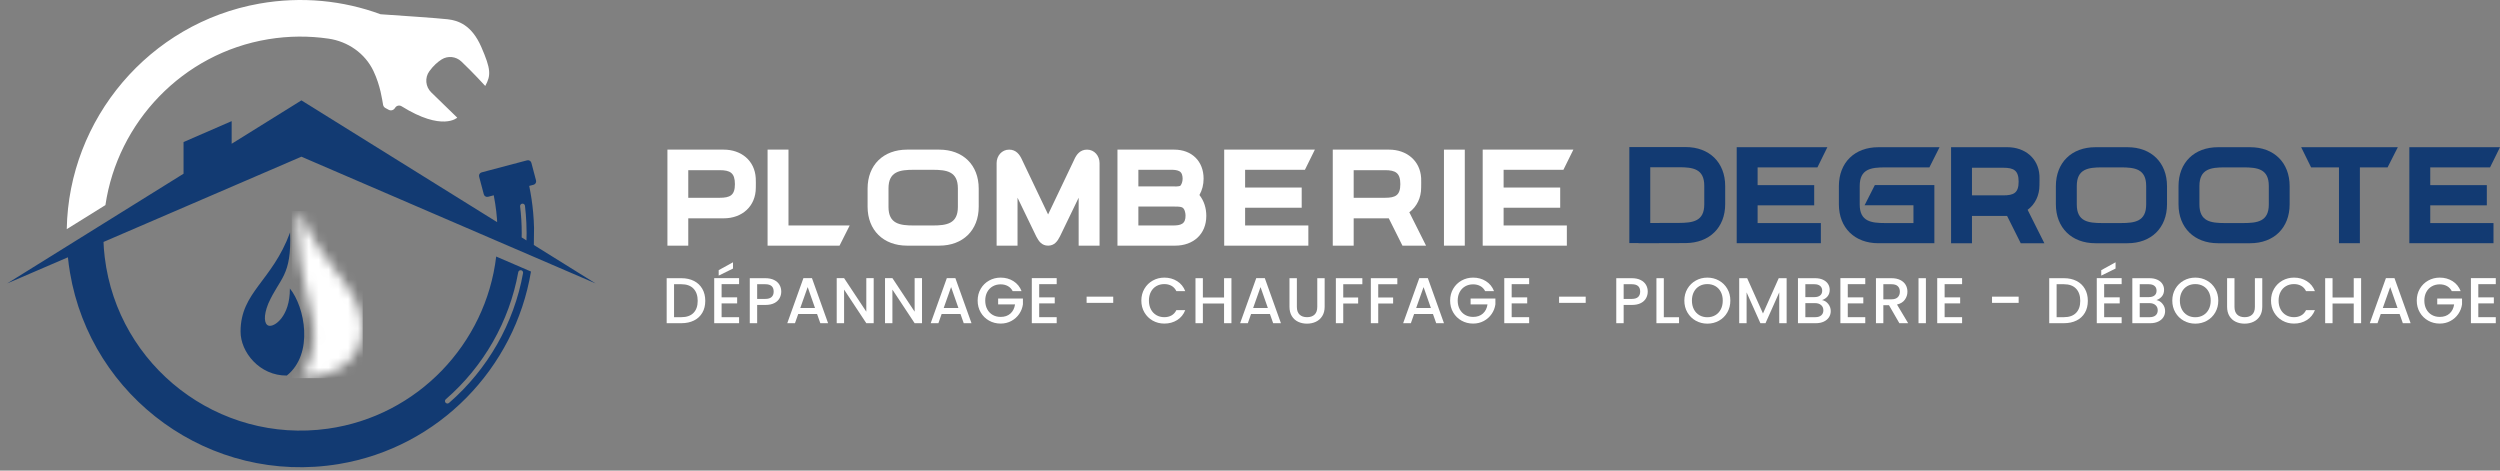 <svg xmlns="http://www.w3.org/2000/svg" width="255" height="48" viewBox="0 0 255 48" fill="none"><rect x="0" y="0" width="255" height="48" fill="#808080" stroke="none"/><path fill-rule="evenodd" clip-rule="evenodd" d="M240.708 17.073V24.809H238.575V17.073H235.733L234.719 15.015H244.578L243.534 17.073H240.708Z" fill="#123A72"></path><path fill-rule="evenodd" clip-rule="evenodd" d="M138.075 22.269V25.056H135.942V15.262H141.692C143.451 15.262 144.854 16.365 144.958 18.162C144.973 18.489 144.958 18.81 144.958 19.138C144.958 20.166 144.526 21.076 143.75 21.65L145.457 25.056H143.049L141.655 22.269L138.075 22.269ZM138.075 17.357V20.174H141.267C142.333 20.174 142.833 19.928 142.833 18.78C142.833 17.632 142.341 17.357 141.267 17.357H138.075Z" fill="white"></path><path fill-rule="evenodd" clip-rule="evenodd" d="M70.203 22.269V25.056H68.077V15.262H73.82C75.588 15.262 76.982 16.365 77.086 18.162C77.109 18.489 77.093 18.81 77.093 19.138C77.093 21.039 75.699 22.269 73.82 22.269H70.203ZM70.203 17.357V20.174H73.395C74.468 20.174 74.961 19.928 74.961 18.78C74.961 17.632 74.476 17.357 73.395 17.357H70.203Z" fill="white"></path><path fill-rule="evenodd" clip-rule="evenodd" d="M104.258 16.32L106.906 21.874L109.553 16.32C109.799 15.739 110.187 15.262 110.88 15.262C111.634 15.262 112.155 15.903 112.155 16.634V25.056H110.023V20.166L108.113 24.118C107.853 24.632 107.532 25.056 106.906 25.056C106.279 25.056 105.958 24.632 105.698 24.118L103.788 20.166V25.056H101.655V16.634C101.655 15.903 102.177 15.262 102.931 15.262C103.624 15.262 104.004 15.739 104.258 16.32Z" fill="white"></path><path fill-rule="evenodd" clip-rule="evenodd" d="M80.426 22.999H86.668L85.632 25.056H85.147H79.091H78.293V15.262H80.426V22.999Z" fill="white"></path><path d="M149.409 15.262H147.284V25.056H149.409V15.262Z" fill="white"></path><path fill-rule="evenodd" clip-rule="evenodd" d="M167.139 24.794H166.192V15H171.935C174.351 15 175.969 16.566 175.969 18.973V20.822C175.969 23.222 174.351 24.78 171.942 24.794L167.132 24.81L167.139 24.794ZM168.325 17.058V22.745L171.248 22.738C172.681 22.729 173.836 22.573 173.836 20.844V18.951C173.836 17.222 172.688 17.058 171.248 17.058H168.325Z" fill="#123A72"></path><path fill-rule="evenodd" clip-rule="evenodd" d="M122.342 19.891C122.811 20.488 123.043 21.218 123.043 22.022C123.043 23.894 121.708 25.056 119.873 25.056H113.981V15.262H119.769C121.558 15.262 122.767 16.44 122.767 18.221C122.767 18.833 122.625 19.391 122.342 19.891ZM116.114 22.999H119.627C120.432 22.999 120.947 22.865 120.924 21.956C120.917 21.71 120.835 21.277 120.581 21.158C120.343 21.046 119.88 21.069 119.627 21.069H116.114L116.114 22.999ZM116.114 19.011H119.515C119.664 19.011 120.328 19.064 120.425 18.915C120.567 18.721 120.634 18.43 120.626 18.191C120.619 17.915 120.559 17.625 120.313 17.476C120.097 17.349 119.769 17.319 119.53 17.319H116.114V19.011Z" fill="white"></path><path fill-rule="evenodd" clip-rule="evenodd" d="M127.001 19.131H132.773V21.188H127.001V23H133.452V25.056H124.868V15.262H134.116L133.102 17.32H127.001V19.131Z" fill="white"></path><path fill-rule="evenodd" clip-rule="evenodd" d="M195.172 22.752V20.934H190.19L191.234 18.876H197.305V24.809H191.592C189.176 24.809 187.566 23.237 187.566 20.837V18.988C187.566 16.581 189.176 15.015 191.592 15.015H197.834L196.798 17.073H192.286C190.847 17.073 189.691 17.229 189.691 18.966V20.859C189.691 22.588 190.847 22.752 192.286 22.752H195.172Z" fill="#123A72"></path><path fill-rule="evenodd" clip-rule="evenodd" d="M95.803 25.056H92.521C90.112 25.056 88.494 23.483 88.494 21.084V19.235C88.494 16.827 90.105 15.262 92.521 15.262H95.803C98.226 15.262 99.829 16.827 99.829 19.235V21.084C99.829 23.483 98.226 25.056 95.803 25.056ZM97.704 21.106V19.213C97.704 17.476 96.548 17.319 95.109 17.319H93.215C91.783 17.319 90.627 17.483 90.627 19.213V21.106C90.627 22.835 91.775 22.999 93.215 22.999H95.109C96.548 22.999 97.704 22.835 97.704 21.106Z" fill="white"></path><path fill-rule="evenodd" clip-rule="evenodd" d="M153.368 19.131H159.14V21.188H153.368V23H159.819V25.056H151.235V15.262H160.483L159.468 17.32H153.368V19.131Z" fill="white"></path><path fill-rule="evenodd" clip-rule="evenodd" d="M179.276 18.884H185.048V20.941H179.276V22.753H185.727V24.809H177.143V15.015H186.391L185.377 17.073H179.276V18.884Z" fill="#123A72"></path><path fill-rule="evenodd" clip-rule="evenodd" d="M201.142 22.022V24.81H199.009V15.015H204.759C206.518 15.015 207.921 16.119 208.025 17.915C208.04 18.243 208.025 18.563 208.025 18.892C208.025 19.92 207.593 20.83 206.817 21.403L208.525 24.81H206.116L204.722 22.022L201.142 22.022ZM201.142 17.11V19.927H204.334C205.4 19.927 205.9 19.681 205.9 18.533C205.9 17.386 205.408 17.11 204.334 17.11H201.142Z" fill="#123A72"></path><path fill-rule="evenodd" clip-rule="evenodd" d="M217.008 24.81H213.726C211.318 24.81 209.699 23.237 209.699 20.837V18.988C209.699 16.58 211.31 15.015 213.726 15.015H217.008C219.431 15.015 221.035 16.58 221.035 18.988V20.837C221.035 23.237 219.431 24.81 217.008 24.81ZM218.91 20.859V18.966C218.91 17.229 217.753 17.072 216.314 17.072H214.42C212.988 17.072 211.832 17.237 211.832 18.966V20.859C211.832 22.588 212.98 22.752 214.42 22.752H216.314C217.753 22.752 218.91 22.588 218.91 20.859Z" fill="#123A72"></path><path fill-rule="evenodd" clip-rule="evenodd" d="M229.518 24.81H226.236C223.827 24.81 222.209 23.237 222.209 20.837V18.988C222.209 16.58 223.82 15.015 226.236 15.015H229.518C231.941 15.015 233.544 16.58 233.544 18.988V20.837C233.544 23.237 231.941 24.81 229.518 24.81ZM231.419 20.859V18.966C231.419 17.229 230.263 17.072 228.824 17.072H226.93C225.498 17.072 224.342 17.237 224.342 18.966V20.859C224.342 22.588 225.49 22.752 226.93 22.752H228.824C230.263 22.752 231.419 22.588 231.419 20.859Z" fill="#123A72"></path><path fill-rule="evenodd" clip-rule="evenodd" d="M247.885 18.884H253.657V20.941H247.885V22.753H254.336V24.809H245.752V15.015H255L253.986 17.073H247.885V18.884Z" fill="#123A72"></path><path d="M70.785 28.657C71.153 28.844 71.437 29.113 71.637 29.463C71.838 29.813 71.938 30.221 71.938 30.687C71.938 31.154 71.838 31.559 71.637 31.902C71.437 32.246 71.153 32.509 70.785 32.692C70.417 32.875 69.989 32.966 69.5 32.966H68V28.376H69.5C69.989 28.376 70.417 28.47 70.785 28.657ZM70.736 31.916C71.022 31.625 71.165 31.216 71.165 30.687C71.165 30.155 71.022 29.739 70.736 29.44C70.449 29.14 70.037 28.991 69.5 28.991H68.753V32.352H69.5C70.037 32.352 70.449 32.207 70.736 31.916Z" fill="white"></path><path d="M73.603 28.984V30.331H75.189V30.945H73.603V32.352H75.387V32.966H72.85V28.369H75.387V28.984L73.603 28.984ZM74.766 27.393L73.306 28.112V27.557L74.766 26.752V27.393Z" fill="white"></path><path d="M79.523 30.404C79.413 30.611 79.236 30.779 78.994 30.909C78.752 31.039 78.441 31.104 78.062 31.104H77.23V32.966H76.477V28.376H78.062C78.415 28.376 78.713 28.437 78.958 28.558C79.202 28.679 79.385 28.843 79.506 29.05C79.627 29.257 79.688 29.488 79.688 29.743C79.688 29.977 79.633 30.197 79.523 30.404ZM78.703 30.294C78.844 30.165 78.915 29.981 78.915 29.743C78.915 29.241 78.631 28.991 78.063 28.991H77.23V30.489H78.063C78.349 30.489 78.562 30.425 78.703 30.294Z" fill="white"></path><path d="M83.341 32.028H81.419L81.088 32.966H80.302L81.948 28.369H82.82L84.465 32.966H83.672L83.341 32.028ZM83.13 31.414L82.384 29.281L81.63 31.414H83.13Z" fill="white"></path><path d="M89.116 32.966H88.363L86.097 29.538V32.966H85.344V28.369H86.097L88.363 31.791V28.369H89.116V32.966Z" fill="white"></path><path d="M94.045 32.966H93.292L91.026 29.538V32.966H90.272V28.369H91.026L93.292 31.791V28.369H94.045V32.966Z" fill="white"></path><path d="M97.97 32.028H96.047L95.717 32.966H94.931L96.576 28.369H97.448L99.093 32.966H98.3L97.97 32.028ZM97.758 31.414L97.012 29.281L96.258 31.414H97.758Z" fill="white"></path><path d="M103.295 29.697C103.176 29.468 103.011 29.295 102.8 29.179C102.588 29.062 102.344 29.003 102.066 29.003C101.762 29.003 101.491 29.072 101.254 29.209C101.016 29.345 100.83 29.538 100.695 29.79C100.561 30.04 100.494 30.331 100.494 30.661C100.494 30.991 100.561 31.283 100.695 31.536C100.83 31.79 101.016 31.984 101.254 32.121C101.491 32.257 101.762 32.325 102.066 32.325C102.476 32.325 102.808 32.211 103.064 31.982C103.319 31.753 103.476 31.443 103.533 31.051H101.809V30.45H104.339V31.038C104.29 31.394 104.164 31.722 103.959 32.022C103.754 32.321 103.488 32.56 103.16 32.738C102.831 32.916 102.467 33.005 102.066 33.005C101.635 33.005 101.24 32.905 100.884 32.705C100.527 32.505 100.244 32.226 100.035 31.87C99.825 31.513 99.721 31.11 99.721 30.661C99.721 30.212 99.825 29.809 100.035 29.453C100.244 29.096 100.528 28.818 100.887 28.617C101.246 28.417 101.639 28.317 102.066 28.317C102.555 28.317 102.99 28.437 103.371 28.677C103.752 28.917 104.029 29.257 104.201 29.697L103.295 29.697Z" fill="white"></path><path d="M105.997 28.984V30.331H107.583V30.945H105.997V32.352H107.782V32.966H105.244V28.369H107.782V28.984L105.997 28.984Z" fill="white"></path><path d="M113.549 30.259V30.892H110.834V30.259H113.549Z" fill="white"></path><path d="M116.731 29.453C116.94 29.096 117.224 28.818 117.583 28.617C117.942 28.417 118.335 28.317 118.762 28.317C119.251 28.317 119.686 28.437 120.067 28.677C120.448 28.917 120.725 29.257 120.896 29.697H119.991C119.872 29.455 119.707 29.274 119.496 29.156C119.284 29.037 119.04 28.977 118.762 28.977C118.458 28.977 118.187 29.046 117.949 29.182C117.712 29.319 117.525 29.514 117.391 29.77C117.257 30.025 117.19 30.322 117.19 30.661C117.19 31 117.257 31.297 117.391 31.553C117.525 31.808 117.712 32.005 117.949 32.144C118.187 32.282 118.458 32.352 118.762 32.352C119.04 32.352 119.284 32.293 119.496 32.173C119.707 32.055 119.872 31.874 119.991 31.632H120.896C120.725 32.072 120.448 32.411 120.067 32.649C119.686 32.887 119.251 33.005 118.762 33.005C118.33 33.005 117.936 32.905 117.579 32.705C117.223 32.505 116.94 32.226 116.731 31.87C116.521 31.513 116.417 31.11 116.417 30.661C116.417 30.212 116.521 29.809 116.731 29.453Z" fill="white"></path><path d="M125.607 28.376V32.966H124.854V30.958H122.693V32.966H121.94V28.376H122.693V30.345H124.854V28.376H125.607Z" fill="white"></path><path d="M129.532 32.028H127.609L127.279 32.966H126.493L128.138 28.369H129.01L130.655 32.966H129.862L129.532 32.028ZM129.32 31.414L128.574 29.281L127.821 31.414H129.32Z" fill="white"></path><path d="M132.281 28.376V31.302C132.281 31.65 132.372 31.912 132.555 32.087C132.737 32.264 132.992 32.352 133.318 32.352C133.648 32.352 133.905 32.264 134.088 32.087C134.27 31.912 134.362 31.65 134.362 31.302V28.376H135.115V31.289C135.115 31.663 135.033 31.98 134.87 32.24C134.707 32.499 134.489 32.693 134.216 32.821C133.943 32.949 133.641 33.012 133.311 33.012C132.981 33.012 132.68 32.949 132.409 32.821C132.139 32.693 131.924 32.499 131.765 32.24C131.607 31.98 131.527 31.663 131.527 31.289V28.376H132.281Z" fill="white"></path><path d="M138.96 28.376V28.991H137.011V30.345H138.531V30.958H137.011V32.966H136.258V28.376H138.96Z" fill="white"></path><path d="M142.528 28.376V28.991H140.579V30.345H142.098V30.958H140.579V32.966H139.825V28.376H142.528Z" fill="white"></path><path d="M146.162 32.028H144.239L143.909 32.966H143.122L144.768 28.369H145.64L147.285 32.966H146.492L146.162 32.028ZM145.95 31.414L145.204 29.281L144.45 31.414H145.95Z" fill="white"></path><path d="M151.487 29.697C151.368 29.468 151.203 29.295 150.992 29.179C150.78 29.062 150.536 29.003 150.258 29.003C149.954 29.003 149.684 29.072 149.446 29.209C149.208 29.345 149.022 29.538 148.887 29.79C148.753 30.04 148.685 30.331 148.685 30.661C148.685 30.991 148.753 31.283 148.887 31.536C149.022 31.79 149.208 31.984 149.446 32.121C149.684 32.257 149.954 32.325 150.258 32.325C150.668 32.325 151.001 32.211 151.256 31.982C151.511 31.753 151.668 31.443 151.725 31.051H150.001V30.45H152.531V31.038C152.482 31.394 152.356 31.722 152.151 32.022C151.946 32.321 151.68 32.56 151.352 32.738C151.024 32.916 150.659 33.005 150.258 33.005C149.826 33.005 149.432 32.905 149.076 32.705C148.719 32.505 148.436 32.226 148.227 31.87C148.017 31.513 147.913 31.11 147.913 30.661C147.913 30.212 148.017 29.809 148.227 29.453C148.436 29.096 148.72 28.818 149.079 28.617C149.438 28.417 149.831 28.317 150.258 28.317C150.747 28.317 151.182 28.437 151.563 28.677C151.944 28.917 152.22 29.257 152.392 29.697L151.487 29.697Z" fill="white"></path><path d="M154.19 28.984V30.331H155.775V30.945H154.19V32.352H155.973V32.966H153.436V28.369H155.973V28.984L154.19 28.984Z" fill="white"></path><path d="M161.741 30.259V30.892H159.026V30.259H161.741Z" fill="white"></path><path d="M167.905 30.404C167.795 30.611 167.619 30.779 167.377 30.909C167.134 31.039 166.824 31.104 166.445 31.104H165.613V32.966H164.859V28.376H166.445C166.798 28.376 167.096 28.437 167.34 28.558C167.585 28.679 167.768 28.843 167.889 29.05C168.01 29.257 168.07 29.488 168.07 29.743C168.07 29.977 168.015 30.197 167.905 30.404ZM167.086 30.294C167.227 30.165 167.298 29.981 167.298 29.743C167.298 29.241 167.013 28.991 166.445 28.991H165.613V30.489H166.445C166.731 30.489 166.945 30.425 167.086 30.294Z" fill="white"></path><path d="M169.709 32.358H171.262V32.966H168.956V28.376H169.709V32.358Z" fill="white"></path><path d="M172.969 32.712C172.611 32.511 172.327 32.232 172.117 31.873C171.908 31.514 171.804 31.11 171.804 30.661C171.804 30.212 171.908 29.809 172.117 29.453C172.327 29.096 172.611 28.818 172.969 28.617C173.329 28.417 173.722 28.317 174.149 28.317C174.58 28.317 174.976 28.417 175.335 28.617C175.694 28.818 175.977 29.096 176.184 29.453C176.391 29.809 176.495 30.212 176.495 30.661C176.495 31.11 176.391 31.514 176.184 31.873C175.977 32.232 175.694 32.511 175.335 32.712C174.976 32.912 174.58 33.012 174.149 33.012C173.722 33.012 173.329 32.912 172.969 32.712ZM174.962 32.15C175.2 32.012 175.386 31.814 175.52 31.556C175.655 31.298 175.721 31 175.721 30.661C175.721 30.322 175.655 30.025 175.52 29.77C175.386 29.514 175.2 29.319 174.962 29.182C174.724 29.046 174.453 28.977 174.149 28.977C173.845 28.977 173.574 29.046 173.337 29.182C173.099 29.319 172.913 29.514 172.778 29.77C172.644 30.025 172.576 30.322 172.576 30.661C172.576 31 172.644 31.298 172.778 31.556C172.913 31.814 173.099 32.012 173.337 32.15C173.574 32.289 173.845 32.358 174.149 32.358C174.453 32.358 174.724 32.289 174.962 32.15Z" fill="white"></path><path d="M182.236 28.376V32.966H181.483V29.822L180.082 32.966H179.56L178.153 29.822V32.966H177.399V28.376H178.212L179.824 31.976L181.43 28.376H182.236Z" fill="white"></path><path d="M186.478 30.998C186.65 31.214 186.736 31.458 186.736 31.731C186.736 31.964 186.675 32.175 186.554 32.362C186.433 32.549 186.258 32.696 186.029 32.804C185.8 32.912 185.533 32.966 185.23 32.966H183.392V28.376H185.144C185.456 28.376 185.725 28.429 185.949 28.535C186.174 28.64 186.344 28.782 186.458 28.961C186.572 29.139 186.63 29.338 186.63 29.558C186.63 29.822 186.559 30.043 186.418 30.219C186.278 30.395 186.088 30.525 185.85 30.608C186.097 30.652 186.306 30.782 186.478 30.998ZM184.146 30.305H185.077C185.324 30.305 185.517 30.248 185.655 30.136C185.794 30.024 185.863 29.862 185.863 29.651C185.863 29.444 185.794 29.282 185.655 29.165C185.517 29.049 185.324 28.991 185.077 28.991H184.146V30.305ZM185.764 32.167C185.91 32.044 185.983 31.872 185.983 31.652C185.983 31.427 185.905 31.249 185.751 31.117C185.597 30.985 185.392 30.919 185.137 30.919H184.146V32.352H185.163C185.419 32.352 185.619 32.29 185.764 32.167Z" fill="white"></path><path d="M188.473 28.984V30.331H190.058V30.945H188.473V32.352H190.257V32.966H187.72V28.369H190.257V28.984L188.473 28.984Z" fill="white"></path><path d="M193.733 32.966L192.676 31.13H192.101V32.966H191.347V28.376H192.933C193.286 28.376 193.584 28.438 193.828 28.561C194.073 28.685 194.256 28.849 194.377 29.056C194.498 29.264 194.558 29.495 194.558 29.75C194.558 30.049 194.472 30.321 194.297 30.565C194.124 30.81 193.856 30.976 193.495 31.064L194.631 32.966H193.733ZM192.101 30.529H192.933C193.215 30.529 193.427 30.459 193.571 30.318C193.714 30.177 193.786 29.988 193.786 29.75C193.786 29.512 193.715 29.326 193.574 29.192C193.433 29.057 193.219 28.991 192.933 28.991H192.101V30.529Z" fill="white"></path><path d="M196.442 28.376V32.966H195.688V28.376H196.442Z" fill="white"></path><path d="M198.351 28.984V30.331H199.936V30.945H198.351V32.352H200.134V32.966H197.597V28.369H200.134V28.984L198.351 28.984Z" fill="white"></path><path d="M205.902 30.259V30.892H203.187V30.259H205.902Z" fill="white"></path><path d="M211.806 28.657C212.174 28.844 212.458 29.113 212.658 29.463C212.859 29.813 212.959 30.221 212.959 30.687C212.959 31.154 212.859 31.559 212.658 31.902C212.458 32.246 212.174 32.509 211.806 32.692C211.438 32.875 211.01 32.966 210.521 32.966H209.021V28.376H210.521C211.01 28.376 211.438 28.47 211.806 28.657ZM211.756 31.916C212.043 31.625 212.186 31.216 212.186 30.687C212.186 30.155 212.043 29.739 211.756 29.44C211.47 29.14 211.059 28.991 210.521 28.991H209.775V32.352H210.521C211.058 32.352 211.47 32.207 211.756 31.916Z" fill="white"></path><path d="M214.624 28.984V30.331H216.21V30.945H214.624V32.352H216.408V32.966H213.871V28.369H216.408V28.984L214.624 28.984ZM215.787 27.393L214.327 28.112V27.557L215.787 26.752V27.393Z" fill="white"></path><path d="M220.583 30.998C220.756 31.214 220.841 31.458 220.841 31.731C220.841 31.964 220.781 32.175 220.659 32.362C220.538 32.549 220.363 32.696 220.134 32.804C219.905 32.912 219.639 32.966 219.335 32.966H217.498V28.376H219.249C219.562 28.376 219.83 28.429 220.055 28.535C220.28 28.64 220.449 28.782 220.564 28.961C220.678 29.139 220.735 29.338 220.735 29.558C220.735 29.822 220.665 30.043 220.524 30.219C220.383 30.395 220.194 30.525 219.956 30.608C220.203 30.652 220.412 30.782 220.583 30.998ZM218.251 30.305H219.183C219.43 30.305 219.622 30.248 219.761 30.136C219.9 30.024 219.969 29.862 219.969 29.651C219.969 29.444 219.9 29.282 219.761 29.165C219.622 29.049 219.43 28.991 219.183 28.991H218.251V30.305ZM219.87 32.167C220.015 32.044 220.088 31.872 220.088 31.652C220.088 31.427 220.011 31.249 219.857 31.117C219.702 30.985 219.498 30.919 219.242 30.919H218.251V32.352H219.269C219.524 32.352 219.725 32.29 219.87 32.167Z" fill="white"></path><path d="M222.74 32.712C222.381 32.511 222.097 32.232 221.888 31.873C221.679 31.514 221.574 31.11 221.574 30.661C221.574 30.212 221.679 29.809 221.888 29.453C222.097 29.096 222.381 28.818 222.74 28.617C223.099 28.417 223.492 28.317 223.92 28.317C224.351 28.317 224.746 28.417 225.106 28.617C225.465 28.818 225.747 29.096 225.955 29.453C226.162 29.809 226.265 30.212 226.265 30.661C226.265 31.11 226.162 31.514 225.955 31.873C225.747 32.232 225.465 32.511 225.106 32.712C224.746 32.912 224.351 33.012 223.92 33.012C223.492 33.012 223.099 32.912 222.74 32.712ZM224.732 32.15C224.97 32.012 225.156 31.814 225.291 31.556C225.425 31.298 225.492 31 225.492 30.661C225.492 30.322 225.425 30.025 225.291 29.77C225.156 29.514 224.97 29.319 224.732 29.182C224.495 29.046 224.223 28.977 223.92 28.977C223.616 28.977 223.345 29.046 223.107 29.182C222.869 29.319 222.683 29.514 222.549 29.77C222.414 30.025 222.347 30.322 222.347 30.661C222.347 31 222.414 31.298 222.549 31.556C222.683 31.814 222.869 32.012 223.107 32.15C223.345 32.289 223.616 32.358 223.92 32.358C224.223 32.358 224.495 32.289 224.732 32.15Z" fill="white"></path><path d="M227.918 28.376V31.302C227.918 31.65 228.009 31.912 228.191 32.087C228.374 32.264 228.629 32.352 228.955 32.352C229.285 32.352 229.542 32.264 229.724 32.087C229.907 31.912 229.999 31.65 229.999 31.302V28.376H230.752V31.289C230.752 31.663 230.67 31.98 230.508 32.24C230.345 32.499 230.126 32.693 229.853 32.821C229.58 32.949 229.278 33.012 228.948 33.012C228.618 33.012 228.317 32.949 228.046 32.821C227.775 32.693 227.56 32.499 227.402 32.24C227.243 31.98 227.164 31.663 227.164 31.289V28.376H227.918Z" fill="white"></path><path d="M231.957 29.453C232.167 29.096 232.451 28.818 232.809 28.617C233.169 28.417 233.562 28.317 233.989 28.317C234.478 28.317 234.913 28.437 235.294 28.677C235.675 28.917 235.951 29.257 236.123 29.697H235.218C235.099 29.455 234.934 29.274 234.722 29.156C234.511 29.037 234.266 28.977 233.989 28.977C233.685 28.977 233.414 29.046 233.177 29.182C232.939 29.319 232.753 29.514 232.618 29.77C232.484 30.025 232.416 30.322 232.416 30.661C232.416 31 232.484 31.297 232.618 31.553C232.753 31.808 232.939 32.005 233.177 32.144C233.414 32.282 233.685 32.352 233.989 32.352C234.266 32.352 234.511 32.293 234.722 32.173C234.934 32.055 235.099 31.874 235.218 31.632H236.123C235.951 32.072 235.675 32.411 235.294 32.649C234.913 32.887 234.478 33.005 233.989 33.005C233.557 33.005 233.163 32.905 232.807 32.705C232.449 32.505 232.167 32.226 231.957 31.87C231.748 31.513 231.644 31.11 231.644 30.661C231.644 30.212 231.748 29.809 231.957 29.453Z" fill="white"></path><path d="M240.834 28.376V32.966H240.081V30.958H237.92V32.966H237.167V28.376H237.92V30.345H240.081V28.376H240.834Z" fill="white"></path><path d="M244.759 32.028H242.836L242.506 32.966H241.719L243.364 28.369H244.237L245.882 32.966H245.089L244.759 32.028ZM244.547 31.414L243.801 29.281L243.047 31.414H244.547Z" fill="white"></path><path d="M250.084 29.697C249.965 29.468 249.8 29.295 249.589 29.179C249.377 29.062 249.132 29.003 248.855 29.003C248.551 29.003 248.281 29.072 248.043 29.209C247.805 29.345 247.619 29.538 247.484 29.79C247.35 30.04 247.282 30.331 247.282 30.661C247.282 30.991 247.35 31.283 247.484 31.536C247.619 31.79 247.805 31.984 248.043 32.121C248.281 32.257 248.551 32.325 248.855 32.325C249.265 32.325 249.598 32.211 249.853 31.982C250.108 31.753 250.264 31.443 250.322 31.051H248.598V30.45H251.128V31.038C251.079 31.394 250.953 31.722 250.748 32.022C250.543 32.321 250.277 32.56 249.948 32.738C249.621 32.916 249.256 33.005 248.855 33.005C248.423 33.005 248.029 32.905 247.673 32.705C247.316 32.505 247.033 32.226 246.823 31.87C246.614 31.513 246.51 31.11 246.51 30.661C246.51 30.212 246.614 29.809 246.823 29.453C247.033 29.096 247.317 28.818 247.675 28.617C248.035 28.417 248.428 28.317 248.855 28.317C249.344 28.317 249.779 28.437 250.16 28.677C250.541 28.917 250.817 29.257 250.989 29.697L250.084 29.697Z" fill="white"></path><path d="M252.787 28.984V30.331H254.372V30.945H252.787V32.352H254.57V32.966H252.033V28.369H254.57V28.984L252.787 28.984Z" fill="white"></path><path d="M27.358 4.002C29.453 3.657 31.518 3.652 33.505 3.941C35.486 4.229 37.233 5.436 38.093 7.244C38.816 8.767 38.98 10.2 39.076 10.695C39.102 10.832 39.189 10.952 39.312 11.018L39.65 11.201C39.885 11.329 40.164 11.231 40.3 10.999C40.436 10.77 40.733 10.698 40.96 10.839C45.132 13.436 46.639 12.001 46.639 12.001L43.987 9.423C43.401 8.853 43.309 7.932 43.793 7.268C44.209 6.693 44.648 6.316 45.042 6.066C45.679 5.663 46.509 5.753 47.056 6.27C48.201 7.348 49.496 8.768 49.496 8.768C50.093 7.688 50.078 7.051 49.093 4.793C48.107 2.534 46.739 2.094 45.661 1.965C44.769 1.857 40.329 1.556 38.818 1.454C35.009 0.054 30.778 -0.395 26.454 0.37C15.234 2.359 7.009 12.118 6.809 23.373L10.753 20.919C12.003 12.465 18.618 5.444 27.358 4.002Z" fill="white"></path><path d="M50.729 24.593L54.365 26.159L60.751 28.91L54.452 24.99L54.472 23.245C54.46 22.73 54.431 22.212 54.384 21.693C54.3 20.763 54.165 19.852 53.98 18.962L54.424 18.845C54.614 18.795 54.726 18.599 54.676 18.409L54.201 16.609C54.151 16.419 53.954 16.305 53.765 16.355L53.318 16.472L49.703 17.429L49.125 17.583C48.933 17.633 48.821 17.829 48.87 18.018L49.348 19.819C49.398 20.008 49.592 20.123 49.784 20.073L50.363 19.919C50.419 20.204 50.468 20.492 50.512 20.781C50.59 21.287 50.652 21.798 50.691 22.318C50.7 22.433 50.702 22.547 50.709 22.661L30.744 10.238L23.629 14.665V12.355L18.722 14.488V17.718L10.566 22.794L6.838 25.113L0.736 28.91L6.926 26.244C6.979 26.762 7.05 27.273 7.134 27.779C9.282 40.582 21.458 49.496 34.555 47.333C44.775 45.643 52.526 37.521 54.16 27.697L50.611 26.167C49.562 35.048 42.594 42.444 33.443 43.726C22.283 45.29 12.036 37.366 10.684 26.25C10.65 25.965 10.619 25.678 10.597 25.389C10.578 25.152 10.568 24.916 10.558 24.679L30.744 15.983L50.729 24.593ZM53.269 20.773C53.407 20.756 53.53 20.854 53.547 20.99C53.617 21.574 53.663 22.165 53.689 22.757C53.704 23.096 53.714 23.435 53.714 23.773C53.714 24.024 53.709 24.274 53.7 24.523L53.208 24.216C53.211 24.069 53.216 23.922 53.216 23.773C53.216 23.329 53.202 22.883 53.176 22.438C53.149 21.973 53.108 21.509 53.052 21.05C53.036 20.913 53.133 20.79 53.269 20.773ZM45.473 40.723C49.338 37.372 51.962 32.77 52.861 27.765C52.886 27.63 53.015 27.539 53.151 27.564C53.286 27.588 53.376 27.718 53.352 27.853C52.432 32.969 49.75 37.673 45.799 41.099C45.752 41.14 45.694 41.16 45.636 41.16C45.566 41.16 45.497 41.131 45.447 41.074C45.358 40.97 45.369 40.813 45.473 40.723Z" fill="#123A72"></path><mask id="mask0_2105_2" style="mask-type:luminance" maskUnits="userSpaceOnUse" x="30" y="21" width="7" height="18"><path d="M31.9 32.586C32.302 34.334 31.921 37.14 30.664 38.539C33.468 38.572 36.931 37.27 36.95 33.477C36.999 29.239 32.453 26.948 30.664 21.514C29.753 23.819 31.114 29.174 31.9 32.586Z" fill="white"></path></mask><g mask="url(#mask0_2105_2)"><path d="M36.999 21.514H29.753V38.572H36.999V21.514Z" fill="white"></path></g><path d="M24.537 33.804C24.523 35.918 26.483 38.331 29.257 38.307C32.04 36.071 31.086 31.284 29.567 29.426C29.594 32.283 27.959 33.419 27.379 33.212C26.954 33.062 26.852 32.224 27.367 30.964C28.541 28.314 29.761 28.187 29.587 23.711C27.753 28.693 24.551 29.782 24.537 33.804Z" fill="#123A72"></path></svg>